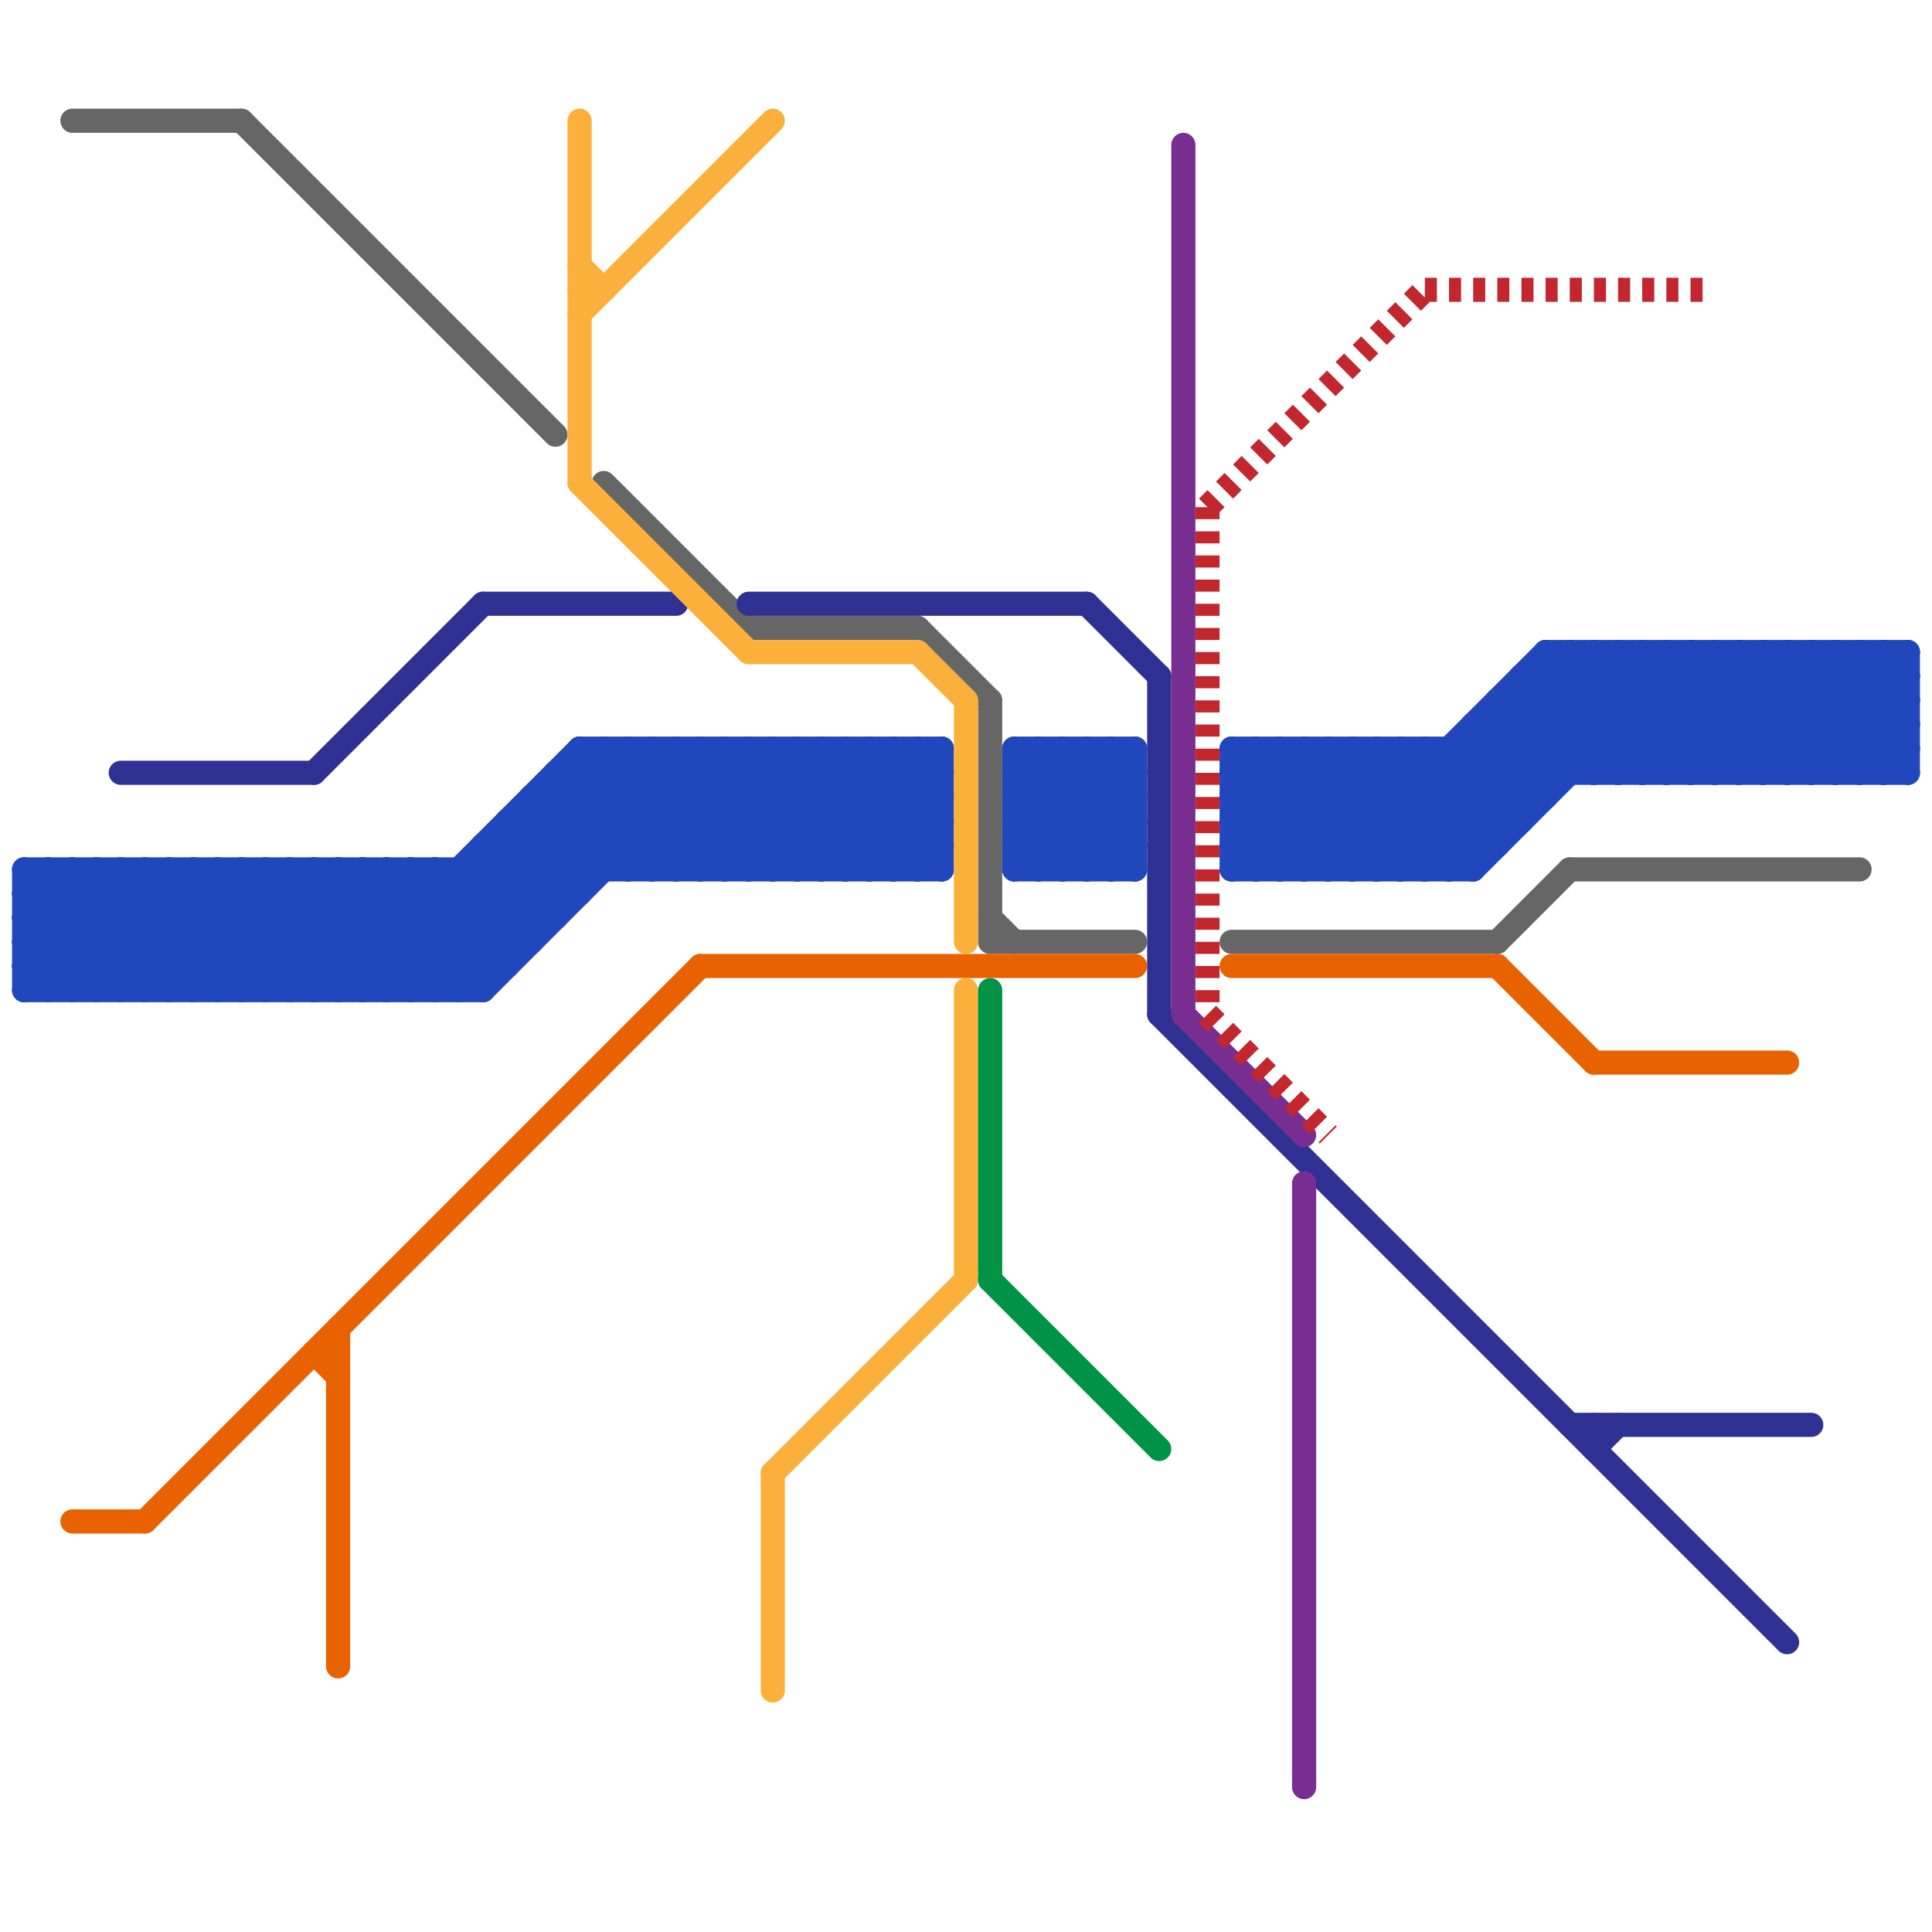 
<svg version="1.1" xmlns="http://www.w3.org/2000/svg" viewBox="0 0 80 80">
<style>text { font: 1px Helvetica; font-weight: 600; white-space: pre; dominant-baseline: central; } line { stroke-width: 1; fill: none; stroke-linecap: round; stroke-linejoin: round; } .c0 { stroke: #666666 } .c1 { stroke: #2047bc } .c2 { stroke: #e96200 } .c3 { stroke: #2e3192 } .c4 { stroke: #782d91 } .c5 { stroke: #fbb03b } .c6 { stroke: #009245 } .c7 { stroke: #c1272d } .w1 { stroke-width: 1; }.l2 { stroke-dasharray: .5 .5; stroke-linecap: butt; }</style><defs><g id="wm-xf"><circle r="1.2" fill="#000"/><circle r="0.9" fill="#fff"/><circle r="0.6" fill="#000"/><circle r="0.3" fill="#fff"/></g><g id="wm"><circle r="0.6" fill="#000"/><circle r="0.3" fill="#fff"/></g></defs><line class="c0 " x1="41" y1="29" x2="41" y2="39"/><line class="c0 " x1="62" y1="39" x2="65" y2="36"/><line class="c0 " x1="65" y1="36" x2="77" y2="36"/><line class="c0 " x1="31" y1="26" x2="38" y2="26"/><line class="c0 " x1="38" y1="26" x2="41" y2="29"/><line class="c0 " x1="25" y1="20" x2="31" y2="26"/><line class="c0 " x1="3" y1="5" x2="10" y2="5"/><line class="c0 " x1="51" y1="39" x2="62" y2="39"/><line class="c0 " x1="41" y1="38" x2="42" y2="39"/><line class="c0 " x1="10" y1="5" x2="23" y2="18"/><line class="c0 " x1="41" y1="39" x2="47" y2="39"/><line class="c1 " x1="69" y1="32" x2="74" y2="27"/><line class="c1 " x1="42" y1="31" x2="42" y2="36"/><line class="c1 " x1="51" y1="33" x2="53" y2="31"/><line class="c1 " x1="77" y1="32" x2="79" y2="30"/><line class="c1 " x1="5" y1="36" x2="10" y2="41"/><line class="c1 " x1="17" y1="41" x2="27" y2="31"/><line class="c1 " x1="52" y1="31" x2="52" y2="36"/><line class="c1 " x1="74" y1="27" x2="79" y2="32"/><line class="c1 " x1="71" y1="27" x2="76" y2="32"/><line class="c1 " x1="42" y1="34" x2="45" y2="31"/><line class="c1 " x1="39" y1="31" x2="39" y2="36"/><line class="c1 " x1="59" y1="31" x2="62" y2="34"/><line class="c1 " x1="44" y1="31" x2="44" y2="36"/><line class="c1 " x1="69" y1="27" x2="69" y2="32"/><line class="c1 " x1="51" y1="35" x2="55" y2="31"/><line class="c1 " x1="24" y1="31" x2="39" y2="31"/><line class="c1 " x1="1" y1="38" x2="23" y2="38"/><line class="c1 " x1="78" y1="27" x2="78" y2="32"/><line class="c1 " x1="4" y1="36" x2="9" y2="41"/><line class="c1 " x1="35" y1="31" x2="39" y2="35"/><line class="c1 " x1="29" y1="31" x2="29" y2="36"/><line class="c1 " x1="65" y1="27" x2="65" y2="32"/><line class="c1 " x1="19" y1="41" x2="29" y2="31"/><line class="c1 " x1="63" y1="28" x2="67" y2="32"/><line class="c1 " x1="27" y1="31" x2="32" y2="36"/><line class="c1 " x1="75" y1="27" x2="75" y2="32"/><line class="c1 " x1="10" y1="41" x2="15" y2="36"/><line class="c1 " x1="37" y1="31" x2="39" y2="33"/><line class="c1 " x1="51" y1="33" x2="64" y2="33"/><line class="c1 " x1="30" y1="36" x2="35" y2="31"/><line class="c1 " x1="51" y1="31" x2="56" y2="36"/><line class="c1 " x1="30" y1="31" x2="30" y2="36"/><line class="c1 " x1="9" y1="41" x2="14" y2="36"/><line class="c1 " x1="18" y1="41" x2="28" y2="31"/><line class="c1 " x1="19" y1="36" x2="22" y2="39"/><line class="c1 " x1="51" y1="34" x2="63" y2="34"/><line class="c1 " x1="21" y1="35" x2="23" y2="37"/><line class="c1 " x1="63" y1="28" x2="63" y2="34"/><line class="c1 " x1="22" y1="33" x2="22" y2="39"/><line class="c1 " x1="16" y1="36" x2="16" y2="41"/><line class="c1 " x1="14" y1="41" x2="24" y2="31"/><line class="c1 " x1="67" y1="27" x2="67" y2="32"/><line class="c1 " x1="32" y1="36" x2="37" y2="31"/><line class="c1 " x1="54" y1="36" x2="59" y2="31"/><line class="c1 " x1="44" y1="31" x2="47" y2="34"/><line class="c1 " x1="2" y1="41" x2="7" y2="36"/><line class="c1 " x1="11" y1="41" x2="16" y2="36"/><line class="c1 " x1="62" y1="30" x2="64" y2="32"/><line class="c1 " x1="61" y1="30" x2="79" y2="30"/><line class="c1 " x1="57" y1="36" x2="66" y2="27"/><line class="c1 " x1="9" y1="36" x2="9" y2="41"/><line class="c1 " x1="18" y1="36" x2="21" y2="39"/><line class="c1 " x1="38" y1="36" x2="39" y2="35"/><line class="c1 " x1="76" y1="32" x2="79" y2="29"/><line class="c1 " x1="1" y1="37" x2="5" y2="41"/><line class="c1 " x1="7" y1="36" x2="12" y2="41"/><line class="c1 " x1="54" y1="31" x2="54" y2="36"/><line class="c1 " x1="32" y1="31" x2="32" y2="36"/><line class="c1 " x1="51" y1="34" x2="54" y2="31"/><line class="c1 " x1="22" y1="34" x2="24" y2="36"/><line class="c1 " x1="2" y1="36" x2="2" y2="41"/><line class="c1 " x1="11" y1="36" x2="11" y2="41"/><line class="c1 " x1="27" y1="36" x2="32" y2="31"/><line class="c1 " x1="42" y1="32" x2="47" y2="32"/><line class="c1 " x1="47" y1="31" x2="47" y2="36"/><line class="c1 " x1="42" y1="36" x2="47" y2="31"/><line class="c1 " x1="1" y1="40" x2="2" y2="41"/><line class="c1 " x1="51" y1="32" x2="52" y2="31"/><line class="c1 " x1="56" y1="31" x2="56" y2="36"/><line class="c1 " x1="66" y1="32" x2="71" y2="27"/><line class="c1 " x1="42" y1="35" x2="47" y2="35"/><line class="c1 " x1="43" y1="36" x2="47" y2="32"/><line class="c1 " x1="23" y1="32" x2="39" y2="32"/><line class="c1 " x1="13" y1="41" x2="18" y2="36"/><line class="c1 " x1="43" y1="31" x2="43" y2="36"/><line class="c1 " x1="23" y1="33" x2="26" y2="36"/><line class="c1 " x1="78" y1="27" x2="79" y2="28"/><line class="c1 " x1="61" y1="30" x2="61" y2="36"/><line class="c1 " x1="33" y1="31" x2="33" y2="36"/><line class="c1 " x1="68" y1="32" x2="73" y2="27"/><line class="c1 " x1="53" y1="31" x2="58" y2="36"/><line class="c1 " x1="51" y1="33" x2="54" y2="36"/><line class="c1 " x1="3" y1="36" x2="8" y2="41"/><line class="c1 " x1="28" y1="36" x2="33" y2="31"/><line class="c1 " x1="65" y1="27" x2="70" y2="32"/><line class="c1 " x1="13" y1="36" x2="13" y2="41"/><line class="c1 " x1="20" y1="35" x2="39" y2="35"/><line class="c1 " x1="16" y1="41" x2="26" y2="31"/><line class="c1 " x1="64" y1="27" x2="79" y2="27"/><line class="c1 " x1="55" y1="31" x2="60" y2="36"/><line class="c1 " x1="24" y1="31" x2="29" y2="36"/><line class="c1 " x1="21" y1="34" x2="39" y2="34"/><line class="c1 " x1="68" y1="27" x2="68" y2="32"/><line class="c1 " x1="6" y1="36" x2="6" y2="41"/><line class="c1 " x1="59" y1="36" x2="68" y2="27"/><line class="c1 " x1="15" y1="36" x2="15" y2="41"/><line class="c1 " x1="28" y1="31" x2="28" y2="36"/><line class="c1 " x1="66" y1="27" x2="66" y2="32"/><line class="c1 " x1="1" y1="41" x2="6" y2="36"/><line class="c1 " x1="32" y1="31" x2="37" y2="36"/><line class="c1 " x1="54" y1="31" x2="59" y2="36"/><line class="c1 " x1="60" y1="31" x2="60" y2="36"/><line class="c1 " x1="21" y1="34" x2="21" y2="40"/><line class="c1 " x1="20" y1="35" x2="23" y2="38"/><line class="c1 " x1="26" y1="31" x2="31" y2="36"/><line class="c1 " x1="61" y1="36" x2="70" y2="27"/><line class="c1 " x1="78" y1="32" x2="79" y2="31"/><line class="c1 " x1="1" y1="40" x2="21" y2="40"/><line class="c1 " x1="43" y1="31" x2="47" y2="35"/><line class="c1 " x1="12" y1="36" x2="17" y2="41"/><line class="c1 " x1="58" y1="31" x2="62" y2="35"/><line class="c1 " x1="25" y1="31" x2="30" y2="36"/><line class="c1 " x1="72" y1="32" x2="77" y2="27"/><line class="c1 " x1="1" y1="36" x2="1" y2="41"/><line class="c1 " x1="37" y1="36" x2="39" y2="34"/><line class="c1 " x1="45" y1="31" x2="45" y2="36"/><line class="c1 " x1="51" y1="31" x2="79" y2="31"/><line class="c1 " x1="45" y1="31" x2="47" y2="33"/><line class="c1 " x1="79" y1="27" x2="79" y2="32"/><line class="c1 " x1="31" y1="36" x2="36" y2="31"/><line class="c1 " x1="14" y1="36" x2="19" y2="41"/><line class="c1 " x1="20" y1="41" x2="30" y2="31"/><line class="c1 " x1="55" y1="31" x2="55" y2="36"/><line class="c1 " x1="71" y1="32" x2="76" y2="27"/><line class="c1 " x1="8" y1="41" x2="13" y2="36"/><line class="c1 " x1="42" y1="35" x2="46" y2="31"/><line class="c1 " x1="72" y1="27" x2="72" y2="32"/><line class="c1 " x1="58" y1="31" x2="58" y2="36"/><line class="c1 " x1="62" y1="29" x2="79" y2="29"/><line class="c1 " x1="1" y1="38" x2="4" y2="41"/><line class="c1 " x1="42" y1="31" x2="47" y2="36"/><line class="c1 " x1="59" y1="31" x2="59" y2="36"/><line class="c1 " x1="73" y1="32" x2="78" y2="27"/><line class="c1 " x1="31" y1="31" x2="31" y2="36"/><line class="c1 " x1="46" y1="31" x2="46" y2="36"/><line class="c1 " x1="51" y1="32" x2="55" y2="36"/><line class="c1 " x1="42" y1="33" x2="44" y2="31"/><line class="c1 " x1="52" y1="31" x2="57" y2="36"/><line class="c1 " x1="8" y1="36" x2="8" y2="41"/><line class="c1 " x1="75" y1="27" x2="79" y2="31"/><line class="c1 " x1="69" y1="27" x2="74" y2="32"/><line class="c1 " x1="17" y1="36" x2="17" y2="41"/><line class="c1 " x1="1" y1="36" x2="39" y2="36"/><line class="c1 " x1="23" y1="32" x2="27" y2="36"/><line class="c1 " x1="3" y1="41" x2="8" y2="36"/><line class="c1 " x1="21" y1="34" x2="24" y2="37"/><line class="c1 " x1="34" y1="31" x2="39" y2="36"/><line class="c1 " x1="29" y1="31" x2="34" y2="36"/><line class="c1 " x1="12" y1="41" x2="17" y2="36"/><line class="c1 " x1="51" y1="35" x2="52" y2="36"/><line class="c1 " x1="73" y1="27" x2="73" y2="32"/><line class="c1 " x1="1" y1="38" x2="3" y2="36"/><line class="c1 " x1="10" y1="36" x2="10" y2="41"/><line class="c1 " x1="19" y1="36" x2="19" y2="41"/><line class="c1 " x1="64" y1="27" x2="64" y2="33"/><line class="c1 " x1="16" y1="36" x2="20" y2="40"/><line class="c1 " x1="70" y1="27" x2="70" y2="32"/><line class="c1 " x1="5" y1="41" x2="10" y2="36"/><line class="c1 " x1="3" y1="36" x2="3" y2="41"/><line class="c1 " x1="24" y1="31" x2="24" y2="37"/><line class="c1 " x1="51" y1="32" x2="79" y2="32"/><line class="c1 " x1="60" y1="36" x2="69" y2="27"/><line class="c1 " x1="64" y1="27" x2="69" y2="32"/><line class="c1 " x1="34" y1="36" x2="39" y2="31"/><line class="c1 " x1="1" y1="37" x2="24" y2="37"/><line class="c1 " x1="4" y1="41" x2="9" y2="36"/><line class="c1 " x1="67" y1="27" x2="72" y2="32"/><line class="c1 " x1="57" y1="31" x2="57" y2="36"/><line class="c1 " x1="5" y1="36" x2="5" y2="41"/><line class="c1 " x1="30" y1="31" x2="35" y2="36"/><line class="c1 " x1="74" y1="27" x2="74" y2="32"/><line class="c1 " x1="63" y1="28" x2="79" y2="28"/><line class="c1 " x1="9" y1="36" x2="14" y2="41"/><line class="c1 " x1="75" y1="32" x2="79" y2="28"/><line class="c1 " x1="34" y1="31" x2="34" y2="36"/><line class="c1 " x1="17" y1="36" x2="21" y2="40"/><line class="c1 " x1="63" y1="29" x2="66" y2="32"/><line class="c1 " x1="4" y1="36" x2="4" y2="41"/><line class="c1 " x1="51" y1="34" x2="53" y2="36"/><line class="c1 " x1="1" y1="39" x2="4" y2="36"/><line class="c1 " x1="76" y1="27" x2="76" y2="32"/><line class="c1 " x1="29" y1="36" x2="34" y2="31"/><line class="c1 " x1="2" y1="36" x2="7" y2="41"/><line class="c1 " x1="36" y1="36" x2="39" y2="33"/><line class="c1 " x1="11" y1="36" x2="16" y2="41"/><line class="c1 " x1="27" y1="31" x2="27" y2="36"/><line class="c1 " x1="35" y1="36" x2="39" y2="32"/><line class="c1 " x1="36" y1="31" x2="36" y2="36"/><line class="c1 " x1="60" y1="31" x2="63" y2="34"/><line class="c1 " x1="56" y1="31" x2="61" y2="36"/><line class="c1 " x1="51" y1="31" x2="51" y2="36"/><line class="c1 " x1="70" y1="32" x2="75" y2="27"/><line class="c1 " x1="7" y1="41" x2="12" y2="36"/><line class="c1 " x1="36" y1="31" x2="39" y2="34"/><line class="c1 " x1="44" y1="36" x2="47" y2="33"/><line class="c1 " x1="33" y1="31" x2="38" y2="36"/><line class="c1 " x1="35" y1="31" x2="35" y2="36"/><line class="c1 " x1="51" y1="36" x2="56" y2="31"/><line class="c1 " x1="46" y1="31" x2="47" y2="32"/><line class="c1 " x1="45" y1="36" x2="47" y2="34"/><line class="c1 " x1="20" y1="35" x2="20" y2="41"/><line class="c1 " x1="42" y1="33" x2="45" y2="36"/><line class="c1 " x1="42" y1="33" x2="47" y2="33"/><line class="c1 " x1="13" y1="36" x2="18" y2="41"/><line class="c1 " x1="42" y1="32" x2="43" y2="31"/><line class="c1 " x1="55" y1="36" x2="64" y2="27"/><line class="c1 " x1="7" y1="36" x2="7" y2="41"/><line class="c1 " x1="42" y1="34" x2="44" y2="36"/><line class="c1 " x1="68" y1="27" x2="73" y2="32"/><line class="c1 " x1="6" y1="36" x2="11" y2="41"/><line class="c1 " x1="15" y1="36" x2="20" y2="41"/><line class="c1 " x1="22" y1="33" x2="25" y2="36"/><line class="c1 " x1="23" y1="32" x2="23" y2="38"/><line class="c1 " x1="51" y1="36" x2="61" y2="36"/><line class="c1 " x1="1" y1="40" x2="5" y2="36"/><line class="c1 " x1="28" y1="31" x2="33" y2="36"/><line class="c1 " x1="38" y1="31" x2="39" y2="32"/><line class="c1 " x1="61" y1="31" x2="63" y2="33"/><line class="c1 " x1="66" y1="27" x2="71" y2="32"/><line class="c1 " x1="53" y1="36" x2="58" y2="31"/><line class="c1 " x1="1" y1="39" x2="3" y2="41"/><line class="c1 " x1="18" y1="36" x2="18" y2="41"/><line class="c1 " x1="42" y1="36" x2="47" y2="36"/><line class="c1 " x1="74" y1="32" x2="79" y2="27"/><line class="c1 " x1="62" y1="29" x2="65" y2="32"/><line class="c1 " x1="38" y1="31" x2="38" y2="36"/><line class="c1 " x1="56" y1="36" x2="65" y2="27"/><line class="c1 " x1="1" y1="39" x2="22" y2="39"/><line class="c1 " x1="64" y1="28" x2="68" y2="32"/><line class="c1 " x1="46" y1="36" x2="47" y2="35"/><line class="c1 " x1="1" y1="36" x2="6" y2="41"/><line class="c1 " x1="53" y1="31" x2="53" y2="36"/><line class="c1 " x1="33" y1="36" x2="38" y2="31"/><line class="c1 " x1="24" y1="32" x2="28" y2="36"/><line class="c1 " x1="42" y1="34" x2="47" y2="34"/><line class="c1 " x1="58" y1="36" x2="67" y2="27"/><line class="c1 " x1="1" y1="41" x2="20" y2="41"/><line class="c1 " x1="37" y1="31" x2="37" y2="36"/><line class="c1 " x1="26" y1="36" x2="31" y2="31"/><line class="c1 " x1="42" y1="31" x2="47" y2="31"/><line class="c1 " x1="15" y1="41" x2="25" y2="31"/><line class="c1 " x1="72" y1="27" x2="77" y2="32"/><line class="c1 " x1="20" y1="36" x2="22" y2="38"/><line class="c1 " x1="42" y1="35" x2="43" y2="36"/><line class="c1 " x1="71" y1="27" x2="71" y2="32"/><line class="c1 " x1="6" y1="41" x2="11" y2="36"/><line class="c1 " x1="62" y1="29" x2="62" y2="35"/><line class="c1 " x1="31" y1="31" x2="36" y2="36"/><line class="c1 " x1="61" y1="30" x2="64" y2="33"/><line class="c1 " x1="26" y1="31" x2="26" y2="36"/><line class="c1 " x1="8" y1="36" x2="13" y2="41"/><line class="c1 " x1="57" y1="31" x2="61" y2="35"/><line class="c1 " x1="12" y1="36" x2="12" y2="41"/><line class="c1 " x1="76" y1="27" x2="79" y2="30"/><line class="c1 " x1="1" y1="37" x2="2" y2="36"/><line class="c1 " x1="73" y1="27" x2="78" y2="32"/><line class="c1 " x1="22" y1="33" x2="39" y2="33"/><line class="c1 " x1="25" y1="31" x2="25" y2="36"/><line class="c1 " x1="10" y1="36" x2="15" y2="41"/><line class="c1 " x1="67" y1="32" x2="72" y2="27"/><line class="c1 " x1="51" y1="35" x2="62" y2="35"/><line class="c1 " x1="42" y1="32" x2="46" y2="36"/><line class="c1 " x1="70" y1="27" x2="75" y2="32"/><line class="c1 " x1="14" y1="36" x2="14" y2="41"/><line class="c1 " x1="52" y1="36" x2="57" y2="31"/><line class="c1 " x1="77" y1="27" x2="77" y2="32"/><line class="c1 " x1="77" y1="27" x2="79" y2="29"/><line class="c2 " x1="66" y1="44" x2="74" y2="44"/><line class="c2 " x1="13" y1="56" x2="14" y2="57"/><line class="c2 " x1="6" y1="63" x2="29" y2="40"/><line class="c2 " x1="13" y1="56" x2="14" y2="56"/><line class="c2 " x1="51" y1="40" x2="62" y2="40"/><line class="c2 " x1="29" y1="40" x2="47" y2="40"/><line class="c2 " x1="14" y1="55" x2="14" y2="69"/><line class="c2 " x1="3" y1="63" x2="6" y2="63"/><line class="c2 " x1="62" y1="40" x2="66" y2="44"/><line class="c3 " x1="5" y1="32" x2="13" y2="32"/><line class="c3 " x1="31" y1="25" x2="45" y2="25"/><line class="c3 " x1="66" y1="59" x2="66" y2="60"/><line class="c3 " x1="45" y1="25" x2="48" y2="28"/><line class="c3 " x1="48" y1="28" x2="48" y2="42"/><line class="c3 " x1="65" y1="59" x2="75" y2="59"/><line class="c3 " x1="48" y1="42" x2="74" y2="68"/><line class="c3 " x1="13" y1="32" x2="20" y2="25"/><line class="c3 " x1="66" y1="60" x2="67" y2="59"/><line class="c3 " x1="20" y1="25" x2="28" y2="25"/><line class="c4 " x1="49" y1="42" x2="54" y2="47"/><line class="c4 " x1="49" y1="6" x2="49" y2="42"/><line class="c4 " x1="54" y1="49" x2="54" y2="74"/><line class="c5 " x1="38" y1="27" x2="40" y2="29"/><line class="c5 " x1="40" y1="29" x2="40" y2="39"/><line class="c5 " x1="24" y1="13" x2="32" y2="5"/><line class="c5 " x1="40" y1="41" x2="40" y2="53"/><line class="c5 " x1="31" y1="27" x2="38" y2="27"/><line class="c5 " x1="24" y1="11" x2="25" y2="12"/><line class="c5 " x1="32" y1="61" x2="32" y2="70"/><line class="c5 " x1="32" y1="61" x2="40" y2="53"/><line class="c5 " x1="24" y1="20" x2="31" y2="27"/><line class="c5 " x1="24" y1="5" x2="24" y2="20"/><line class="c5 " x1="24" y1="12" x2="25" y2="12"/><line class="c6 " x1="41" y1="53" x2="48" y2="60"/><line class="c6 " x1="41" y1="41" x2="41" y2="53"/><line class="c7 l2" x1="50" y1="21" x2="50" y2="42"/><line class="c7 l2" x1="50" y1="21" x2="59" y2="12"/><line class="c7 l2" x1="50" y1="42" x2="55" y2="47"/><line class="c7 l2" x1="59" y1="12" x2="71" y2="12"/>
</svg>
